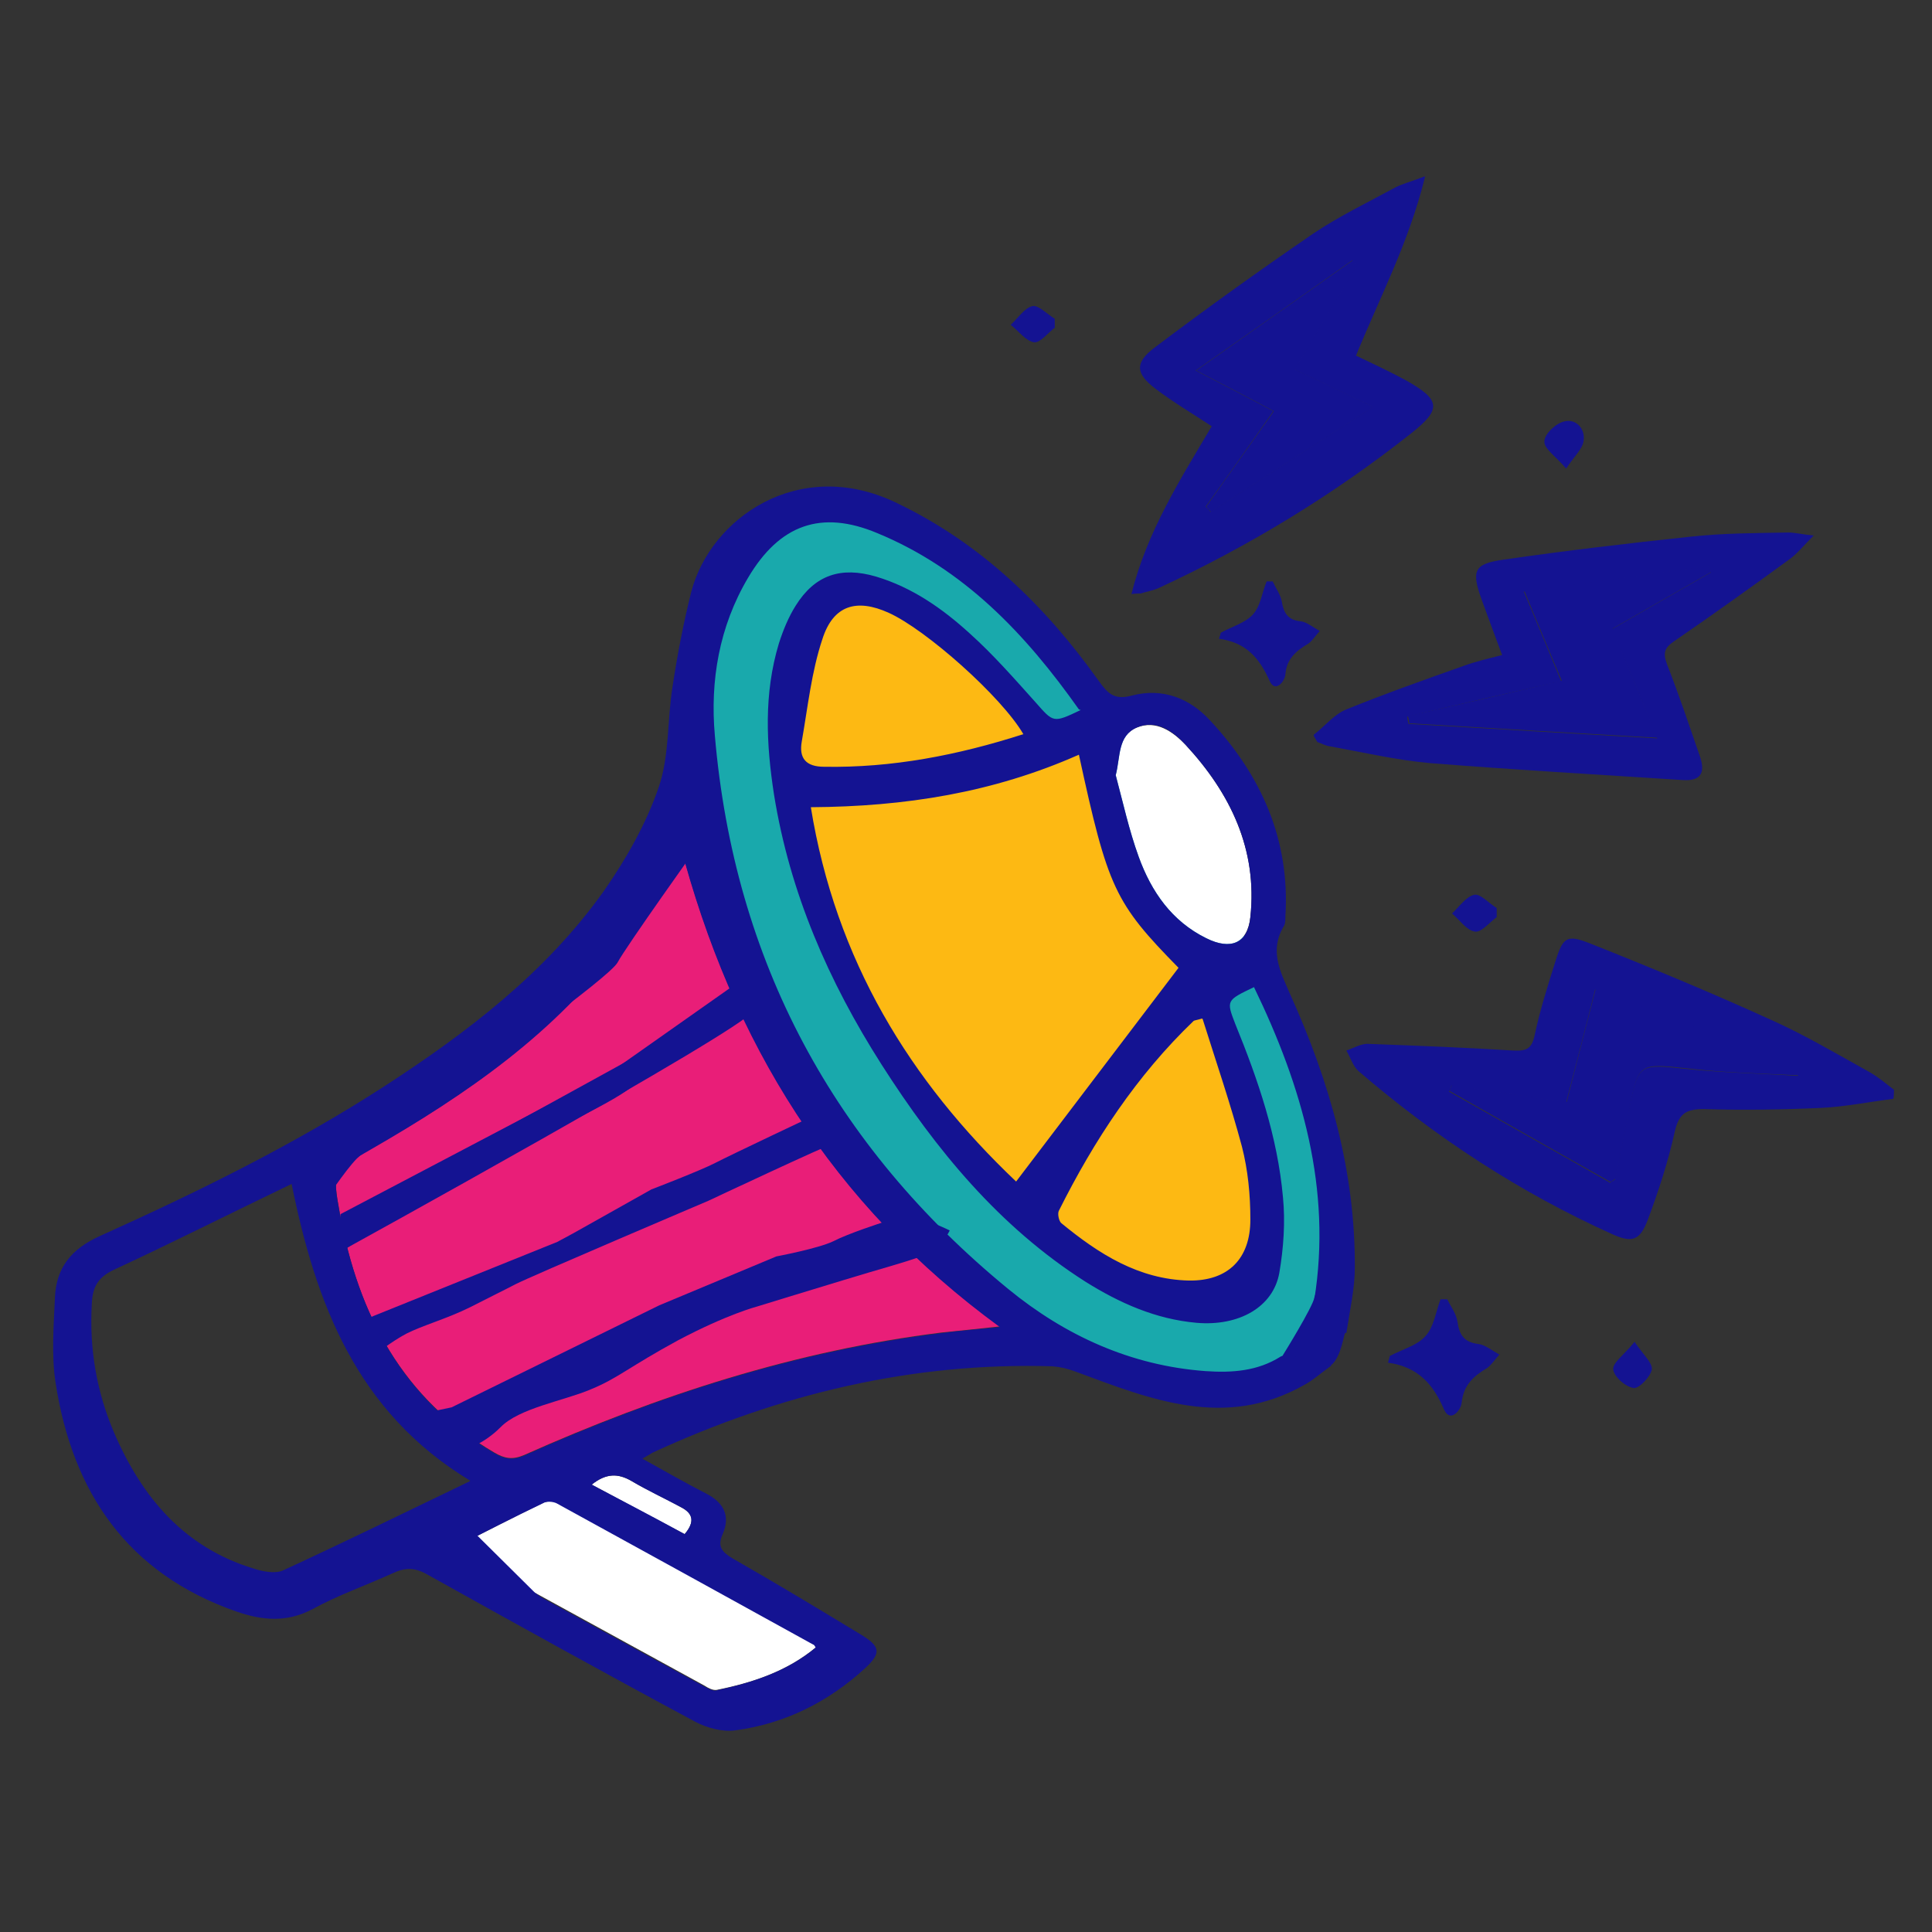 <?xml version="1.0" encoding="UTF-8"?>
<svg xmlns="http://www.w3.org/2000/svg" version="1.1" viewBox="0 0 320 320">
  <rect x="0" y="0" width="320" height="320" fill="#333333" stroke="none"/>
  <!-- Generator: Adobe Illustrator 29.3.1, SVG Export Plug-In . SVG Version: 2.1.0 Build 151)  -->
  <defs>
    <style>
      .st0 {
        fill: #141392;
      }

      .st1 {
        fill: #19a9ac;
      }

      .st2 {
        isolation: isolate;
      }

      .st3 {
        fill: #e91e78;
      }

      .st4 {
        mix-blend-mode: multiply;
      }

      .st5 {
        fill: #fff;
      }

      .st6 {
        fill: #fdb913;
      }
    </style>
  </defs>
  <g class="st2">
    <g id="Layer_1">
      <g>
        <polygon class="st1" points="147.2 84.9 164.7 98.5 175.3 109.3 184.8 117.3 217.6 175.6 222.9 213.6 210.8 229.8 190.1 229.8 157.3 209 125.5 164.3 116.1 140.3 118.2 109.3 120.4 90.3 132.7 84.9 147.2 84.9"/>
        <g>
          <path class="st0" d="M266.8,195.8c.6-.4.7-.4.7-.5.7-3.7,1.5-7.4,2.2-11.1,1.7-8.2,1.6-8,10.1-7.1,6,.6,12,.7,18,1.1,0-.4.2-.8.2-1.2-11.2-4.3-22.4-8.7-33.8-13.1-1.6,6.4-3.2,12.5-4.8,18.7-6.5-1-12.8-1.9-19-2.8-.1.3-.2.7-.4,1,9,5.1,17.9,10.1,26.7,15.1M313.6,182c-4,.5-7.9,1.3-11.9,1.5-6.5.3-13,.4-19.5.2-2.9,0-4.1.7-4.8,3.7-1.1,5-2.7,9.9-4.5,14.7-1.3,3.4-2.6,3.8-5.9,2.3-15.3-6.9-29.2-16-42-27-.9-.8-1.3-2.2-2-3.4,1.2-.4,2.5-1.2,3.7-1.1,8,.3,15.9.6,23.9,1.1,2.2.1,3.1-.2,3.6-2.6.9-4.2,2.2-8.3,3.5-12.4,1.2-3.8,1.9-4.2,5.5-2.8,10.1,4,20.2,8.2,30.1,12.7,5.6,2.5,11,5.7,16.4,8.7,1.4.8,2.7,1.9,4,2.9,0,.5,0,1-.1,1.5"/>
          <path class="st0" d="M198.1,61.4c4.6,2.4,8.7,4.5,12.8,6.7-3.9,5.5-7.5,10.7-11.2,15.8.3.3.6.6.8.9,8.8-5.7,17.6-11.4,26.9-17.4-4.8-2.3-8.9-4.3-13-6.2,3.6-6,7-11.7,10.4-17.4-.3-.2-.5-.4-.8-.7-8.5,6-17,12-26,18.3M236,29.4c-2.7,10.9-7.5,19.9-11.4,29.5,2.7,1.3,5.5,2.6,8.1,4,5.9,3.3,6.2,4.8,1,8.9-12.9,10.2-26.9,18.7-41.8,25.6-.9.4-2,.6-3,.9-.4,0-.8,0-1.5.1,2.6-10.4,8.1-19,13.3-27.8-3.2-2.1-6.4-4-9.3-6.2-3.3-2.5-3.5-4.3-.2-6.8,8.6-6.5,17.4-12.8,26.3-18.9,4.3-2.9,9.1-5.2,13.7-7.7,1.2-.6,2.5-.9,4.8-1.8"/>
          <path class="st0" d="M258.7,112.8c-8.9,2-17.3,3.9-25.6,5.9,0,.4.1.8.2,1.2,13.6.8,27.1,1.6,41.2,2.4-2.6-6.4-5-12.2-7.5-18.1,5.6-3.2,11-6.3,16.4-9.4-.1-.3-.2-.7-.4-1-10.1,1.4-20.1,2.8-30.6,4.2,2.2,5.3,4.2,10,6.2,14.9M217.6,121.7c1.8-1.4,3.4-3.4,5.4-4.2,6.4-2.6,12.9-4.9,19.4-7.2,1.9-.7,4-1.2,6.4-1.8-1.2-3.2-2.3-6.2-3.4-9.2-1.7-4.8-1.3-5.9,3.6-6.6,10.3-1.5,20.6-2.7,30.9-3.8,5.4-.6,10.9-.6,16.3-.7,1.1,0,2.2.3,4.2.5-1.8,1.8-2.8,3.1-4.1,4-6.3,4.6-12.6,9.1-19,13.5-1.6,1.1-1.9,1.9-1.2,3.8,2,5.1,3.7,10.2,5.5,15.4.9,2.7,0,4-2.9,3.8-13.9-.9-27.9-1.7-41.8-2.8-5.6-.5-11.2-1.8-16.7-2.8-.7-.1-1.4-.5-2-.7-.2-.3-.4-.7-.6-1"/>
          <path class="st0" d="M248.4,224.3c-.9,1-1.4,1.8-2.1,2.3-2.2,1.3-3.9,2.8-4.2,5.7-.1,1.3-1.9,3.4-2.9,1.2-1.8-4.2-4.3-7.1-9.3-7.8.1-.4.2-.7.3-1.1,2-1.1,4.5-1.7,5.9-3.3,1.4-1.5,1.7-4,2.5-6.1.4,0,.7,0,1.1,0,.6,1.2,1.5,2.4,1.7,3.7.3,2.2,1.1,3.4,3.4,3.7,1.1.1,2.2,1,3.6,1.8"/>
          <path class="st0" d="M270.7,222.2c1.4,2.1,3,3.5,2.9,4.6-.2,1.2-2.1,3.2-3,3.1-1.4-.2-3.3-1.9-3.4-3.1-.1-1.1,1.8-2.4,3.5-4.5"/>
          <path class="st0" d="M259.4,77.6c-1.7-2-3.7-3.3-3.6-4.5,0-1.2,1.9-3,3.3-3.3,1.9-.5,3.5,1.2,3.2,3.2-.2,1.4-1.5,2.5-2.9,4.6"/>
          <path class="st0" d="M174.8,54.2c-1.2.9-2.5,2.6-3.5,2.5-1.4-.2-2.6-1.9-3.9-2.9,1.2-1.1,2.3-2.8,3.6-3.1,1-.2,2.4,1.3,3.7,2.1,0,.5,0,1,0,1.5"/>
          <path class="st0" d="M247.9,151.9c-1.2.9-2.6,2.6-3.6,2.4-1.4-.2-2.5-1.9-3.8-3,1.2-1.1,2.3-2.8,3.7-3.1,1-.2,2.4,1.4,3.7,2.2,0,.5,0,.9,0,1.4"/>
          <path class="st3" d="M112.6,139.6c8.7,32.9,25.2,59.8,53,80.1-3.7.4-6.6.7-9.6,1-24.2,3-47,10.4-69.2,20.3-1.9.8-3.2.6-4.9-.4-15.2-8.9-22.6-22.9-25.6-39.6-1.3-7.1-1.2-7.1,5.1-10.7,15.8-9,30.6-19.3,41.6-34.2,3.1-4.3,5.4-9.2,8.1-13.8.4-.7.7-1.4,1.5-2.8"/>
          <path class="st5" d="M178.7,125c4.7,22.2,5.8,24.5,16.5,35.3-8.9,11.7-17.8,23.4-26.9,35.4-17.5-16.8-29.9-36.7-34-62,15.6-.1,30.3-2.5,44.4-8.7"/>
          <path class="st5" d="M199.1,168.7c2.2,7,4.7,14,6.5,21.1,1,3.9,1.3,8.1,1.4,12.1,0,6.6-3.6,10.3-10.2,10.1-8.3-.2-15-4.4-21.1-9.5-.4-.4-.6-1.6-.4-2.1,5.8-11.6,12.9-22.3,22.3-31.4.1-.1.4-.1,1.4-.4"/>
          <path class="st5" d="M75.2,256.3c5.3-2.6,10-5.1,14.8-7.4.6-.3,1.7-.3,2.3,0,14.2,7.8,28.3,15.6,42.5,23.4,0,0,.1.2.4.5-4.8,4-10.5,5.9-16.5,7.1-.6.1-1.4-.3-2-.7-13.3-7.3-26.5-14.5-39.8-21.8-.4-.2-.7-.5-1.6-1.2"/>
          <path class="st5" d="M169.5,121.6c-10.9,3.5-21.8,5.6-33,5.4-3,0-4.2-1.4-3.7-4.2,1-5.6,1.6-11.5,3.4-16.9,1.9-5.6,5.7-6.7,11-4.4,6.2,2.7,18.7,13.9,22.3,20.1"/>
          <path class="st5" d="M184.8,128.4c.8-3.1.3-6.6,3.5-7.9,3.2-1.3,6,.7,8.1,2.9,7.4,8,11.9,17.3,10.7,28.5-.5,4.4-3.3,5.5-7.3,3.5-5.7-2.8-9.1-7.7-11.2-13.5-1.6-4.4-2.6-9-3.8-13.5"/>
          <path class="st5" d="M113.4,254.1c-5.1-2.7-10.2-5.4-15.4-8.2,2.4-1.9,4.3-1.9,6.6-.6,2.7,1.6,5.6,2.9,8.3,4.4,1.9,1,2.2,2.4.5,4.4"/>
          <path class="st0" d="M266.8,195.8c-8.7-4.9-17.7-10-26.7-15.1.1-.3.2-.7.4-1,6.2.9,12.5,1.9,19,2.8,1.6-6.2,3.1-12.2,4.8-18.7,11.4,4.4,22.6,8.8,33.8,13.1,0,.4-.2.8-.2,1.2-6-.3-12-.4-18-1.1-8.5-.9-8.5-1.1-10.1,7.1-.7,3.7-1.5,7.4-2.2,11.1,0,0-.2.1-.7.5"/>
          <path class="st0" d="M198.1,61.4c8.9-6.3,17.5-12.3,26-18.3.3.2.5.4.8.7-3.4,5.7-6.8,11.4-10.4,17.4,4.1,1.9,8.2,3.9,13,6.2-9.3,6-18.1,11.7-26.9,17.4-.3-.3-.6-.6-.8-.9,3.7-5.2,7.3-10.3,11.2-15.8-4.1-2.2-8.2-4.3-12.8-6.7"/>
          <path class="st0" d="M258.7,112.8c-2-4.8-4-9.5-6.2-14.9,10.4-1.4,20.5-2.8,30.6-4.2.1.3.2.7.4,1-5.4,3.1-10.8,6.2-16.4,9.4,2.4,5.9,4.8,11.8,7.5,18.1-14.1-.8-27.7-1.6-41.2-2.4,0-.4-.1-.8-.2-1.2,8.4-1.9,16.8-3.8,25.6-5.9"/>
          <path class="st0" d="M222.6,219.9s.5.9.2.9c-.2,0-.6,3.9-2.3,5.3-1.7,1.3-8.1-1.5-8.1-1.5,0,0,5.1-8.2,5.3-9.7.3-1.5,2.1-1.1,2.1-1.1l2.8,6.1Z"/>
          <path class="st0" d="M116.1,139.4s-12.5,17.5-13.8,20c-1.3,2.5-25,19.4-26.9,20.6-1.9,1.3-14.4,10-16.3,11.9-1.9,1.9-5.6,7.5-5.6,7.5l-5-8.1,36.3-23.1,14.4-18.1,12.5-14.4,4.4,3.8Z"/>
          <path class="st0" d="M192.3,156.3l-6.3,12.5s-5,10.6-6.3,12.5c-1.3,1.9-11.6,14.5-11.6,14.5l7.1,4.7,16.3-29.9,11.3-11.3-10.6-3.1Z"/>
        </g>
        <polygon class="st0" points="77.3 252.6 88.6 263.8 96.1 269.4 76.7 262.6 68.5 255.1 77.3 252.6"/>
        <g>
          <path class="st0" d="M56.4,201.1l44.7-23.5,21.3-15s3.8,4.4,1.9,5c-1.9.6-16.3,10-20.6,13.1-4.4,3.1-19.4,10-23.8,11.9-4.4,1.9-23.8,15-23.8,15l.3-6.5Z"/>
          <path class="st0" d="M59.8,218.8l32.5-13.1,2.6-1.4,13-7.3s8.1-3.1,10.6-4.4c2.5-1.3,16.9-8.1,16.9-8.1,0,0,3.1,5,2.5,5s-20.6,9.4-20.6,9.4c0,0-29.4,12.5-31.9,13.8-2.5,1.3-3.8,1.9-7.5,3.8-3.8,1.9-8.1,3.1-10.6,4.4-2.5,1.3-5.6,3.8-5.6,3.8l-5-5.6"/>
          <path class="st0" d="M74.8,233.1l34.4-16.9,19.4-8.1s6.9-1.3,9.4-2.5c2.5-1.3,8.1-3.1,8.1-3.1,0,0,3.8-.6,5.6-.6s5.6,1.9,5.6,1.9c0,0-1.3,3.1-5,4.4-3.8,1.3-6.3,1.9-12.5,3.8-6.3,1.9-14.4,4.4-14.4,4.4,0,0-5,1.3-13.1,5.6-8.1,4.4-10,6.3-14.4,8.1-4.4,1.9-11.9,3.1-15,6.3-3.1,3.1-6.3,3.8-6.3,3.8l-5.6-6.3"/>
          <path class="st0" d="M56,207.5s66.9-36.8,68.7-40c1.8-3.2,0-3.2,0-3.2l-72.2,39.7,3.5,3.6Z"/>
          <path class="st6" d="M181.7,121.9l4,13.8,5.5,15.6,7,9.1-27,39.1s-15.4-13.7-20-21c-4.7-7.3-15.9-27.1-15.9-27.1l-5.9-23.2,21.9,1,30.6-7.2Z"/>
          <g class="st4">
            <polygon class="st6" points="138 100.4 129.2 116.4 129.2 129.1 145.6 128 157.3 127 174.8 121.9 152 102.2 141.7 95.7 138 100.4"/>
          </g>
        </g>
        <polygon class="st6" points="203 165.7 209.8 192.3 209.8 212.1 191.1 215.2 175.7 204.4 169.5 201.9 187.4 171.1 196.1 164.3 203 165.7"/>
        <g>
          <path class="st0" d="M218.6,104.5c-.8.9-1.3,1.7-1.9,2.1-2,1.2-3.6,2.5-3.8,5.1-.1,1.2-1.7,3.1-2.6,1.1-1.7-3.8-3.9-6.4-8.4-7,.1-.3.2-.6.3-1,1.8-1,4-1.6,5.3-3,1.3-1.4,1.5-3.6,2.3-5.5.3,0,.7,0,1,0,.5,1.1,1.3,2.2,1.5,3.3.3,1.9,1,3.1,3.1,3.3,1,.1,1.9.9,3.2,1.6"/>
          <path class="st0" d="M113.4,254.1c1.7-2,1.4-3.4-.5-4.4-2.8-1.5-5.6-2.8-8.3-4.4-2.2-1.3-4.2-1.3-6.6.6,5.3,2.8,10.3,5.4,15.4,8.2M184.8,128.4c1.2,4.5,2.2,9.1,3.8,13.5,2.1,5.8,5.5,10.7,11.2,13.5,4,2,6.9.9,7.3-3.5,1.2-11.2-3.3-20.5-10.7-28.5-2.1-2.3-4.9-4.3-8.1-2.9-3.2,1.4-2.7,4.8-3.5,7.9M169.5,121.6c-3.6-6.2-16.1-17.3-22.3-20.1-5.3-2.4-9.2-1.3-11,4.4-1.8,5.4-2.4,11.2-3.4,16.9-.5,2.8.7,4.2,3.7,4.2,11.2.2,22.1-1.9,33-5.4M75.2,256.3c1,.7,1.3,1,1.6,1.2,13.3,7.3,26.5,14.6,39.8,21.8.6.3,1.4.8,2,.7,6-1.3,11.7-3.1,16.5-7.1-.2-.4-.3-.5-.4-.5-14.1-7.8-28.3-15.6-42.5-23.4-.6-.3-1.7-.4-2.3,0-4.8,2.3-9.5,4.7-14.8,7.4M199.1,168.7c-1,.3-1.3.3-1.4.4-9.4,9-16.5,19.8-22.3,31.4-.3.5,0,1.8.4,2.1,6.2,5.1,12.8,9.3,21.1,9.5,6.5.1,10.2-3.6,10.2-10.1,0-4.1-.4-8.2-1.4-12.1-1.9-7.1-4.3-14.1-6.5-21.1M77.8,245.2c-18.8-11.4-25.5-29.4-29.5-49.1-10.2,4.9-19.7,9.7-29.4,14.2-2.8,1.3-3.6,3-3.7,5.8-.4,7.4.8,14.4,3.7,21.2,4.6,10.7,11.6,19,23.1,22.5,1.5.5,3.6.9,4.9.3,10.2-4.7,20.2-9.6,31-14.8M178.7,125c-14.2,6.3-28.8,8.6-44.4,8.7,4.1,25.3,16.4,45.3,34,62,9.2-12.1,18-23.7,26.9-35.4-10.6-10.8-11.7-13.2-16.5-35.3M112.6,139.6c-.8,1.4-1.1,2.1-1.5,2.8-2.7,4.6-4.9,9.5-8.1,13.8-10.9,14.9-25.8,25.1-41.6,34.2-6.3,3.6-6.4,3.6-5.1,10.7,3.1,16.7,10.4,30.7,25.6,39.6,1.7,1,3.1,1.2,4.9.4,22.1-9.9,45-17.3,69.2-20.3,2.9-.4,5.9-.6,9.6-1-27.8-20.3-44.4-47.2-53-80.1M178.7,117.5c-8.9-12.6-19.1-23.3-33.4-29.2-9.3-3.9-16.2-1.4-21.4,7.4-4.8,8.1-6.3,17.1-5.5,26.1,3.2,37.4,19.7,68,48.6,91.7,9.4,7.7,20.3,12.7,32.7,13.6,4.4.3,8.6,0,12.4-2.4.7-.4,1.9,0,3.2,0,.2-1.6.4-3.4.6-5.6,1.9,1.2,2.1,4,.6,4,0,.3-.1.6-.2.9,1.2.6,2.3,1.2,4.2,2.2-1.7,1.2-3,2.4-4.5,3.2-13.1,7.4-25.4,2.4-37.8-2.2-1.3-.5-2.6-.8-3.9-.9-23.2-.7-45.2,4.6-66.2,14.3-.5.3-1,.6-1.7,1,3.6,2,7.1,4,10.6,5.8,2.9,1.5,4,3.7,2.7,6.7-.9,2-.2,2.9,1.6,4,7.2,4.1,14.3,8.4,21.4,12.7,3.1,1.9,3.3,3,.6,5.5-6.1,5.6-13.3,9.2-21.5,10.3-2.1.3-4.7-.4-6.6-1.4-14.9-8-29.7-16.2-44.4-24.4-2.1-1.2-3.7-1.2-5.8-.2-4.4,2-9,3.6-13.2,5.9-4.3,2.3-8.4,1.9-12.7.4-18-6.3-27.1-19.7-29.9-37.9-.7-4.6-.3-9.4-.1-14.1.2-5,2.8-8.1,7.5-10.2,16.2-7.3,32.1-15.1,47.1-24.8,13.7-8.9,26.7-18.8,36.3-32.3,3.7-5.3,7-11.1,9.1-17.2,1.8-5.2,1.4-11.2,2.3-16.7.8-5.3,1.8-10.5,3.1-15.7,3.2-12.2,17.8-22.4,33.8-14.8,14.1,6.7,24.8,17.1,33.7,29.6,1.5,2.1,2.6,3.2,5.5,2.4,5-1.3,9.5.4,12.9,4.1,8.5,9.1,13.3,19.8,12.5,32.5,0,.5,0,1.1-.2,1.5-2.5,4.1-.7,7.5,1,11.4,6.5,14.4,10.8,29.3,10.7,45.3,0,3.4-.8,6.9-1.4,10.8-2-1.1-3.2-1.7-4.5-2.4,0-.3.7-2.9-.8-3.2,2.9-18.2-2-35.2-10-51.7-4.6,2.2-4.6,2.2-3.1,6.1,3.8,9.3,7,18.7,7.9,28.7.4,4.1.1,8.4-.6,12.5-1,5.7-6.7,8.9-13.7,8.3-6.8-.6-12.8-3.3-18.4-6.8-14.3-9.1-24.8-21.9-33.8-36-8.8-13.8-15.2-28.5-17.8-44.7-1.3-8.4-1.7-16.7.8-25,.7-2.2,1.6-4.4,2.8-6.3,3.2-5.1,7.5-6.5,13.3-4.8,6,1.8,11,5.3,15.5,9.4,3.9,3.5,7.4,7.5,10.9,11.4,3,3.4,2.9,3.5,7.5,1.3"/>
        </g>
      </g>
    </g>
  </g>
</svg>